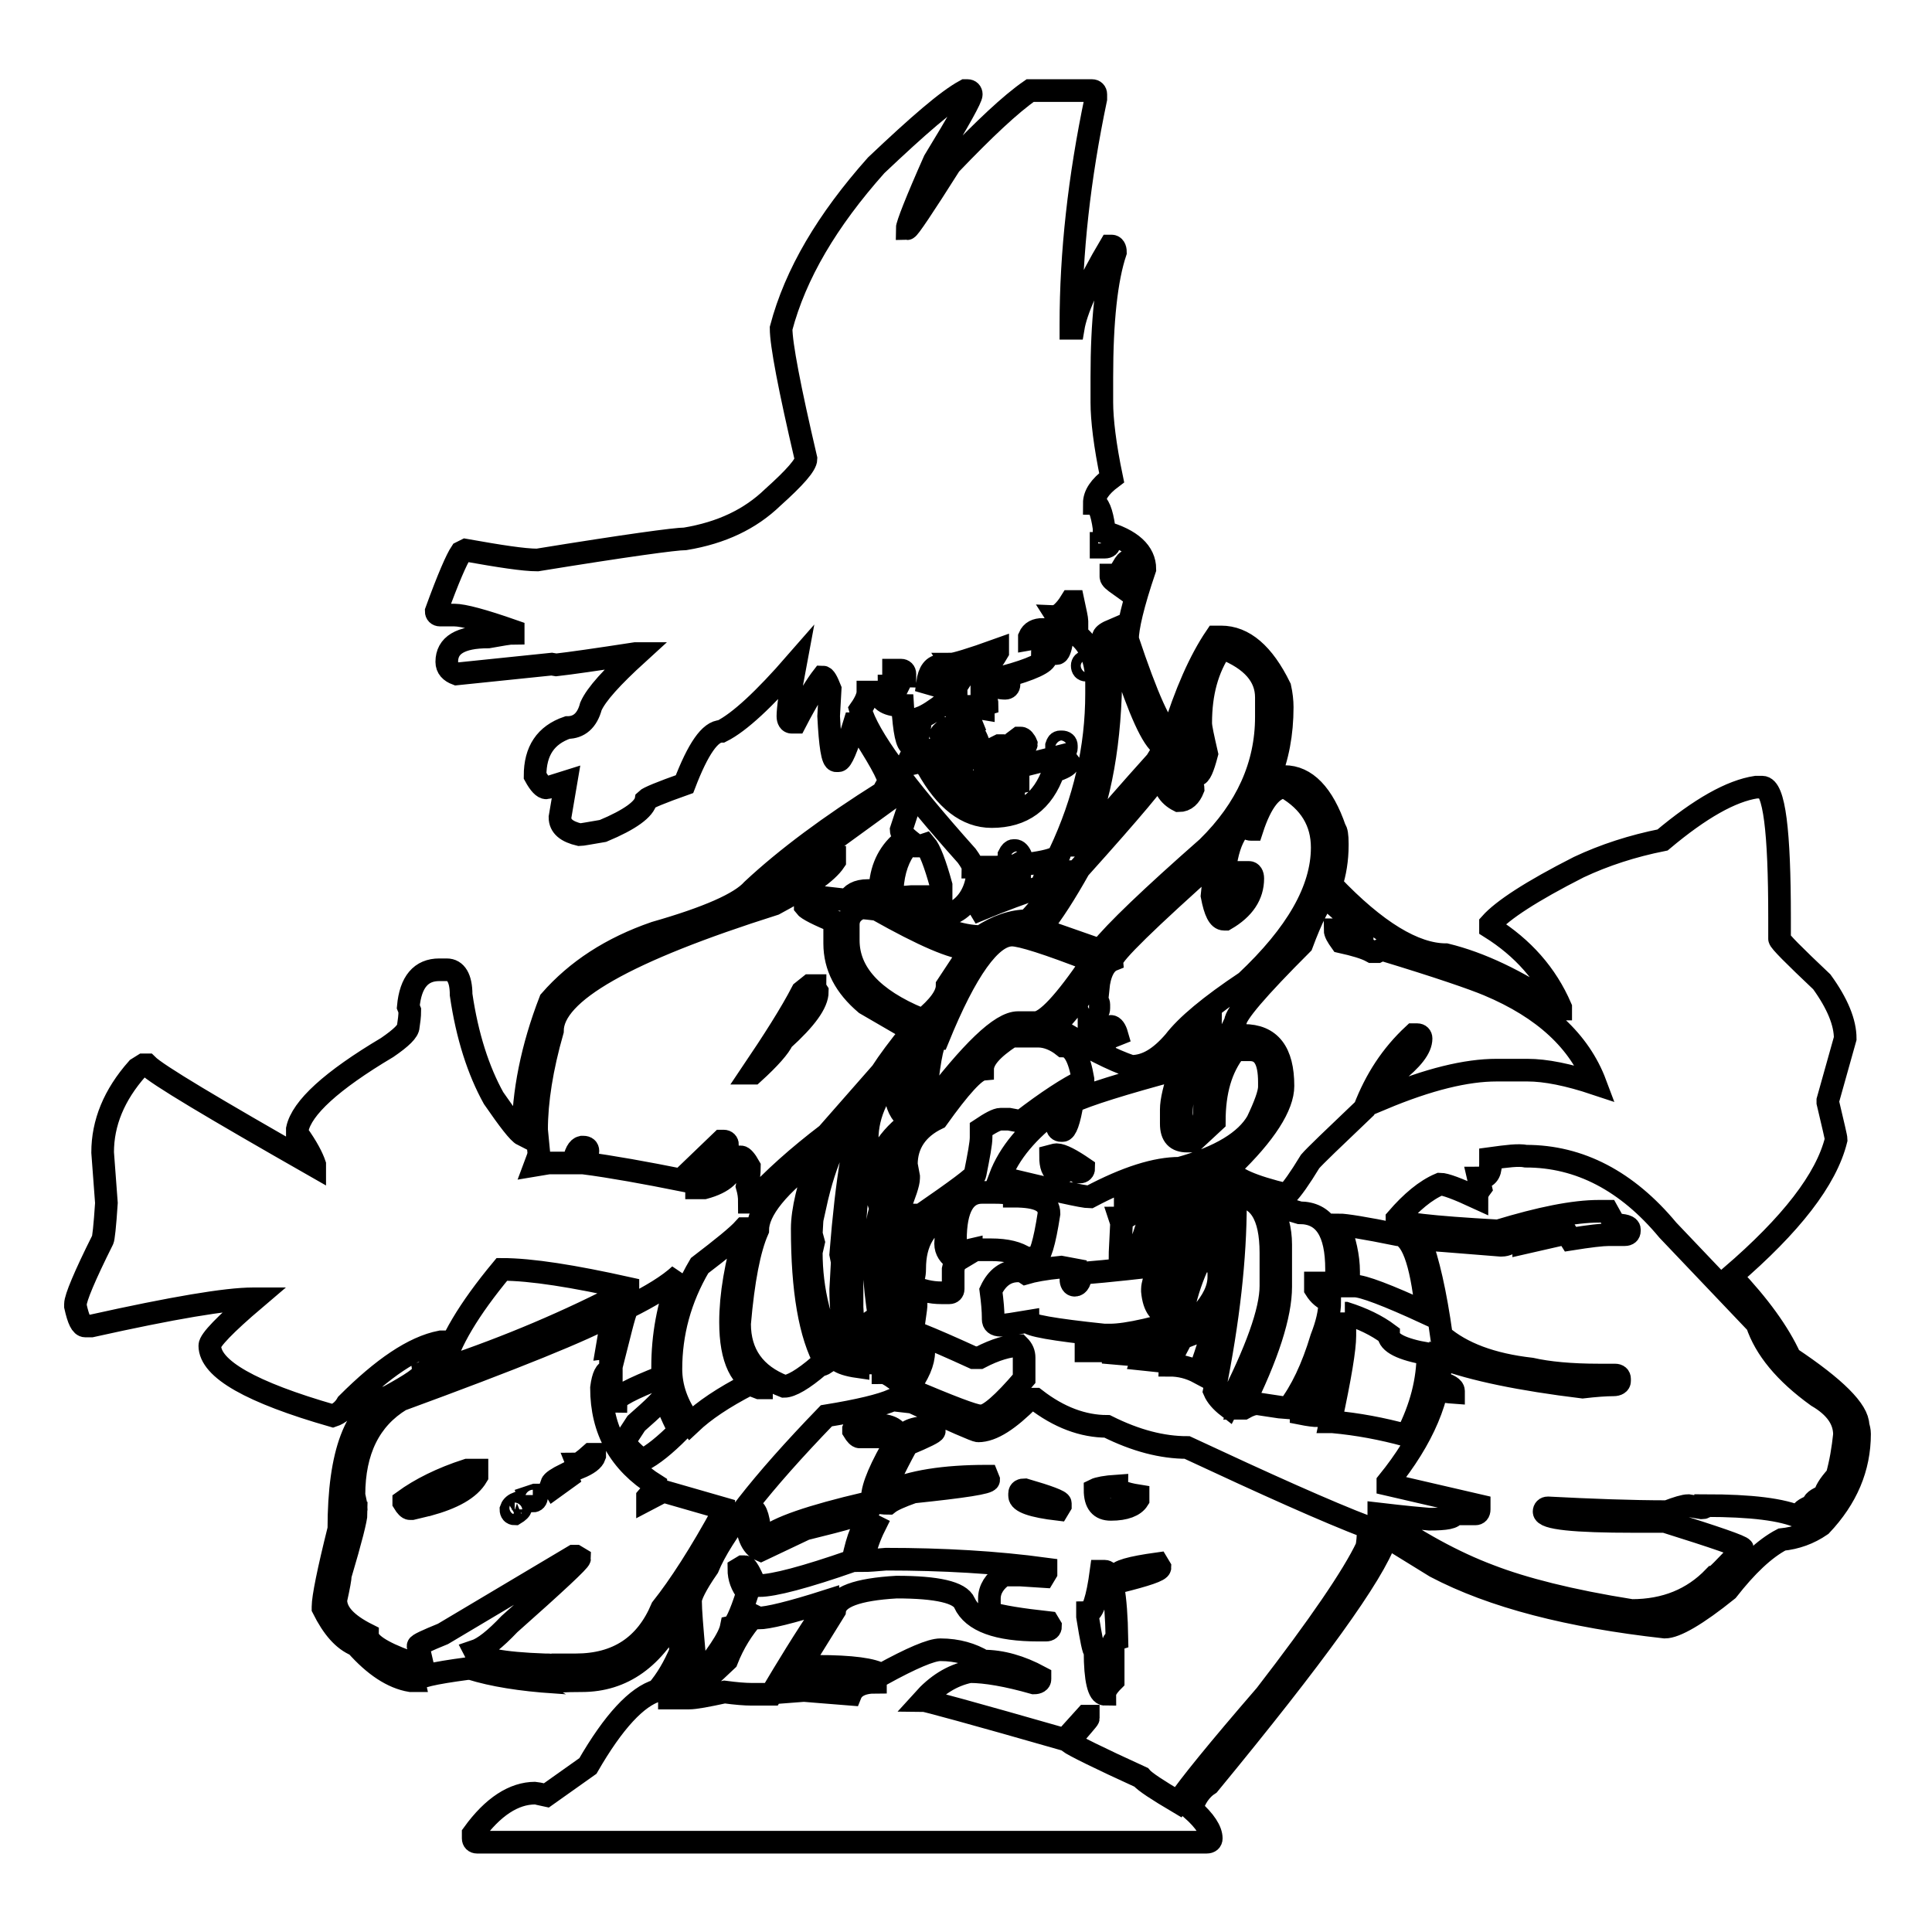 <?xml version="1.0" encoding="utf-8"?>
<!-- Svg Vector Icons : http://www.onlinewebfonts.com/icon -->
<!DOCTYPE svg PUBLIC "-//W3C//DTD SVG 1.1//EN" "http://www.w3.org/Graphics/SVG/1.1/DTD/svg11.dtd">
<svg version="1.1" xmlns="http://www.w3.org/2000/svg" xmlns:xlink="http://www.w3.org/1999/xlink" x="0px" y="0px" viewBox="0 0 256 256" enable-background="new 0 0 256 256" xml:space="preserve">
<g><g><path stroke-width="3" fill-opacity="0" stroke="#000000"  d="M127.9,12h0.3c0.3,0,0.5,0.2,0.5,0.5c0,0.5-1.6,3.4-4.9,8.8c-2.4,5.4-3.6,8.5-3.6,9c0.2,0,2.1-2.8,5.7-8.5c4.5-4.7,8-8,10.6-9.8h8.2c0.3,0,0.5,0.2,0.5,0.5v0.6c-2.2,10.5-3.3,20.4-3.3,29.9v0.5h0.3c0.4-2.4,2-6,4.9-10.9h0.2c0.3,0,0.5,0.3,0.5,0.8c-1.2,3.6-1.8,9.1-1.8,16.6v3.3c0,2.3,0.4,5.7,1.3,10c-1.6,1.2-2.3,2.3-2.3,3.4c0.5,0,1,1.1,1.3,3.3v0.5c3.6,1,5.4,2.7,5.4,4.9c-1.6,4.7-2.3,7.8-2.3,9.3c2.6,7.8,4.5,12,5.7,12.6h0.3c1.7-5.5,3.6-9.8,5.7-12.9h0.7c3,0,5.6,2.2,7.8,6.7c0.2,0.9,0.3,1.8,0.3,2.6c0,3.5-0.6,6.7-1.8,9.5v0.3c0.5-0.4,1-0.6,1.5-0.6h0.6c2.8,0,5.1,2.3,6.7,7c0.2,0.2,0.3,0.8,0.3,1.9v0.2c0,1.9-0.3,3.7-0.8,5.2c5.9,6.2,11,9.3,15.2,9.3c4.5,1.1,9.4,3.4,14.7,7c0,0.1,0.1,0.2,0.2,0.2h0.3v-0.2c-1.9-4.4-5-7.9-9.3-10.6v-0.5c1.6-1.8,5.4-4.3,11.7-7.5c3.4-1.6,7.1-2.8,11.1-3.6c5-4.2,9.1-6.5,12.4-7h0.8c1.6,0,2.3,5.8,2.3,17.3v2.8c0,0.3,1.9,2.2,5.6,5.7c2.1,2.9,3.1,5.4,3.1,7.5l-2.3,8.2v0.3c0.7,3,1.1,4.6,1.1,4.9c-1.3,5.3-6,11.3-13.9,18.1c3.7,3.9,6.3,7.5,7.8,10.8c6,4,9,7,9,9c0.1,0.3,0.2,0.7,0.2,1.1c0,4.5-1.7,8.5-5.1,12.1c-1.6,1.1-3.3,1.7-5.2,1.9c-2.3,1.2-4.7,3.5-7.2,6.7c-4.1,3.3-6.9,4.9-8.3,4.9c-12.6-1.4-22.8-4-30.4-8l-6-3.7h-0.6c-1.6,4.7-9.4,15.5-23.4,32.5c-1.1,0.7-1.9,1.9-2.3,3.3c1.8,1.6,2.6,2.9,2.6,3.9c0,0.3-0.2,0.5-0.6,0.5H63.2c-0.3,0-0.5-0.2-0.5-0.5V243c2.6-3.6,5.4-5.4,8.2-5.4c0.1,0,0.6,0.1,1.5,0.3l5.5-3.9c3.4-5.9,6.5-9.2,9.2-10c1.2-1.4,2.2-3.1,3.1-5.2c-0.2-1.6-0.3-3.3-0.3-5.1h-0.2c-3,6-7.2,9-12.6,9c-2.4,0-3.6,0.1-3.6,0.2c-4.5-0.3-8.2-0.9-11.1-1.8h-0.5c-4.5,0.6-6.7,1.1-6.7,1.6h-0.8c-2.4-0.4-4.8-2-7.2-4.7c-1.7-0.7-3.1-2.3-4.4-4.9v-0.2c0-1.2,0.7-4.7,2.1-10.3c0-10.1,2.2-15.9,6.7-17.6c2.9-1.6,4.4-2.6,4.4-3.1c0.8-0.3,1.7-1.7,2.6-4.1h-0.2c-3.6,0.7-7.7,3.5-12.4,8.2c-0.4,0.7-1,1.3-1.9,1.6c-10.8-3.1-16.3-6.2-16.3-9.3c0-0.7,2-2.8,6-6.2h-0.3c-3.5,0-10.6,1.2-21.4,3.6h-0.8c-0.5,0-0.9-0.8-1.3-2.6v-0.3c0-0.8,1.2-3.7,3.6-8.5c0.1-0.1,0.3-1.8,0.5-4.9l-0.5-6.7c0-3.9,1.5-7.6,4.6-11.1l0.8-0.5h0.5c1.3,1.3,8.7,5.7,22.2,13.4v-0.2c-0.3-0.9-1-2.3-2.3-4.1v-0.6c0.6-2.8,4.5-6.4,11.9-10.8c1.9-1.3,2.8-2.2,2.8-2.8c0.1-0.7,0.2-1.3,0.2-2.1l-0.2-0.5c0.3-3.3,1.7-4.9,4.1-4.9h1c1.2,0,1.9,1.1,1.9,3.3c0.8,5.5,2.3,10.1,4.3,13.7c2,2.9,3.3,4.6,3.9,4.9c0-5.6,1.2-11.6,3.6-17.8c3.5-4,8.1-7,13.9-9c7-2,11.3-3.9,12.9-5.7c4.5-4.2,10.3-8.5,17.3-12.9c0.4-0.8,0.7-1.3,0.8-1.3c0-0.9-1.5-3.5-4.3-7.8h-0.3c-1,3.3-1.7,4.9-2.1,4.9h-0.3c-0.5,0-0.8-2-1-5.9l0.2-3.6c-0.4-1-0.7-1.6-1-1.6c-0.7,0.9-2,2.9-3.6,6h-0.5c-0.3,0-0.5-0.3-0.5-0.8c0-0.9,0.3-3.3,1-7c-4.1,4.7-7.4,7.8-9.8,9c-1.5,0-3.1,2.3-4.9,7c-3.1,1.1-4.8,1.8-5.1,2.1c-0.2,1.2-2.1,2.6-5.7,4.1c-1.8,0.3-2.8,0.5-3.1,0.5c-1.7-0.4-2.6-1.1-2.6-2.3l0.8-4.7c-1.6,0.5-2.5,0.8-2.6,0.8c-0.4,0-0.9-0.5-1.5-1.6c0-3.3,1.4-5.4,4.3-6.4c1.5,0,2.6-0.9,3.1-2.8c0.7-1.6,2.8-3.9,6.2-7h-0.3c-5.2,0.8-8.7,1.3-10.5,1.5L73.1,88l-12.6,1.3c-0.8-0.3-1.3-0.8-1.3-1.6c0-2.2,1.8-3.3,5.5-3.3c1.7-0.3,2.8-0.5,3.3-0.5v-0.3c-4-1.4-6.6-2.1-7.8-2.1h-1.9c-0.3,0-0.5-0.2-0.5-0.5c1.6-4.4,2.7-6.9,3.3-7.8l0.6-0.3c4.5,0.8,7.7,1.3,9.5,1.3c11.7-1.9,18.3-2.8,19.6-2.8c4.8-0.8,8.6-2.6,11.6-5.5c2.9-2.6,4.4-4.3,4.4-5.1c-2.2-9.4-3.3-15.2-3.3-17.3c1.9-7.2,6.1-14.3,12.6-21.6C121.7,16.6,125.5,13.3,127.9,12L127.9,12z M145.9,72v0.5h0.5c0.4,0,0.6-0.2,0.6-0.5H145.9z M148.8,75.1l1,1.1v-1.9h-0.2C149.3,74.3,149.1,74.6,148.8,75.1z M147.2,76.2v0.2c0,0.3,0.4,0.6,1.1,1.1v-0.8c0-0.3-0.2-0.5-0.6-0.5H147.2z M140,81.6l0.7,1.1v0.2l-0.5,0.8l0.5,1.3c-0.2,1-0.4,1.6-0.7,1.6h-0.6l-0.8-0.5c-0.3,0-0.5,0.2-0.5,0.5c0.3,0,0.5,0.2,0.5,0.5c0,0.7-1.9,1.6-5.6,2.6v0.2c0.5,0,0.7,0.2,0.7,0.6v0.2c0,0.3-0.2,0.5-0.5,0.5c-0.7,0-1.4-0.2-2.1-0.5c0,0.5-0.3,0.8-1,0.8v0.3c0.5,0.7,0.7,1.2,0.7,1.5c-0.3,0.1-0.5,0.3-0.5,0.6l-1.8-0.3h-0.5c0,0.3,0.2,1.1,0.7,2.3l-0.5,0.2h-0.5c-1.1-2-1.8-3.1-2.1-3.1h-0.3c-1.4,1.1-2.5,1.8-3.3,2.1c-0.2,2.4-0.6,3.6-1,3.6h-0.3c-0.5,0-0.9-1.7-1.1-5.2c-1.9,0-3-0.6-3.1-1.8h-1.5c0,0.5-0.3,1.3-1,2.3c1,3.6,5.7,10,14.1,19.4c0.5,0.7,0.8,1.2,0.8,1.5h3.1c5.6-0.4,8.4-1,8.4-1.8c3.3-7,4.9-14,4.9-21.2v-1.3c0-3-0.8-5.1-2.6-6.5v-1.8c0-0.3-0.2-1.2-0.5-2.6h-0.3C141.1,81,140.3,81.6,140,81.6L140,81.6z M136.4,84.4v0.3c1.2-0.2,1.8-0.6,1.8-1.1v-0.2C137.3,83.4,136.7,83.7,136.4,84.4L136.4,84.4z M146.2,84.4c0.3,1.5,0.5,2.3,0.5,2.6h0.3c0.2,0,0.5-0.3,0.7-0.8v-0.7c-0.5,0-0.7-0.2-0.7-0.6l0.2-1.3C146.5,83.9,146.2,84.2,146.2,84.4L146.2,84.4z M159.1,95.8c0,0.6,0.3,1.9,0.8,4.1c-0.5,1.9-0.9,2.8-1.3,2.8h-0.3l-0.5-0.3c0.3-0.8,0.5-1.6,0.5-2.3c-0.3-1.9-0.5-3.7-0.5-5.4h-0.3c-0.6,2.4-1.4,4.4-2.3,6c0.3,2.6,0.7,3.8,1.3,3.8l0.8-0.5h0.2c0.4,0,0.6,0.2,0.6,0.5c-0.4,1-1,1.6-1.9,1.6c-1.4-0.7-2.1-1.9-2.1-3.6h-0.5c0,0.5-3.5,4.7-10.6,12.6c-1.8,3.2-3.5,5.9-5.2,8l8,2.8c2-2.5,6.7-7,14.2-13.6c5.2-5.1,7.8-10.9,7.8-17.3v-2.6c0-2.8-1.9-5-5.7-6.5h-0.3C160,88.6,159.1,91.8,159.1,95.8L159.1,95.8z M126.1,88l0.5,0.8v1c0,0.4-0.2,0.6-0.5,0.6h-0.3c-0.3,0-0.5-0.2-0.5-0.6v-1l0.2-0.6h-0.8c-1,0-1.6,0.8-1.8,2.3c1.7,0.5,2.9,0.8,3.8,0.8c0-0.2,0.1-0.5,0.3-0.8c-0.2-0.3-0.3-0.6-0.3-1c0.4-0.4,0.8-0.6,1.1-0.6c0.1,0,0.7,0.1,1.6,0.3c0.7,0,1.7-0.9,2.8-2.8v-0.3C128.6,87.4,126.5,88,126.1,88L126.1,88z M148.5,87.5c0,0.1-0.4,0.6-1.3,1.3c0,9.4-1.4,17.1-4.1,23.2h0.5c2.9-3.6,6.1-7.2,9.6-11.1l0.8-1.3v-0.8c-1.3-0.8-3-4.6-5.2-11.3L148.5,87.5L148.5,87.5z M143.9,87.7h0.3c0.3,0,0.5,0.2,0.5,0.5c0,0.4-0.2,0.6-0.5,0.6h-0.3c-0.3,0-0.5-0.2-0.5-0.6C143.4,87.9,143.6,87.7,143.9,87.7z M118.4,88.8V89c0.9,0.4,1.4,0.6,1.5,0.6v-0.3c0-0.3-0.2-0.5-0.5-0.5H118.4L118.4,88.8z M117.8,90.9c0,0.2,0.3,0.5,0.8,0.8l0.3-0.6l-0.5-0.2L117.8,90.9L117.8,90.9z M125.5,96.5c0.3,0,0.6,0.3,0.8,1c-0.1,0.3-0.2,0.6-0.2,0.8c0.7,0.9,1.4,1.5,2.1,1.6v-0.5c0-0.2-0.1-1.1-0.3-2.6c0.2,0,0.3-0.1,0.3-0.2c0.8,0,1.5,1.4,2.1,4.3h1.3l0.8-0.5c-0.4-0.6-0.6-1-0.6-1.3l0.6-0.3h0.2l0.8,0.6c0-0.3,0.5-0.8,1.6-1.6h0.3c0.2,0,0.5,0.3,0.7,0.8c0,0.2-0.8,1.2-2.6,3.1v0.3l7.5-1.9l0.6,0.8v0.3c0,0.2-0.6,0.6-1.9,1c-1.4,4-4.1,6-8.2,6c-3.3,0-6.1-2.2-8.5-6.5c-0.1,0-0.2-0.3-0.2-0.8h-0.6l-1.3,0.3l-0.2-0.5v-0.3c0.3-0.7,0.9-1,1.8-1h0.3c0.7,1,1.8,1.6,3.3,1.8c0,0.3,0.8,0.6,2.6,0.8c-2-1.2-3.1-1.9-3.1-2.1v-0.8l0.2-0.5c-0.2,0-0.6-0.4-1-1.1C124.5,97.3,124.9,97,125.5,96.5L125.5,96.5z M140.5,98.3h0.2c0.4,0,0.6,0.2,0.6,0.5v0.3c0,0.3-0.2,0.5-0.6,0.5h-0.2c-0.3,0-0.5-0.2-0.5-0.5v-0.3C140.1,98.5,140.2,98.3,140.5,98.3z M128.4,103.5c0,0.3-0.2,0.5-0.5,0.5h-0.8l-0.5-0.3v0.3l0.5,0.8l1.8-0.3h0.8c0.2,0,0.3,0.1,0.3,0.3l4.9-1.1v-0.2h-0.8c-0.6,0-2,0.1-4.4,0.2L128.4,103.5z M165.8,109.9c-0.4,0-0.6-0.2-0.6-0.5l0.3-0.5h-0.3c-2,1.2-3.1,4.5-3.1,9.8v0.2c0.1,1,0.4,1.6,0.8,1.6c1.1-1.8,1.8-3.4,2.1-4.9h0.5c0.3,0,0.5,0.3,0.5,0.8c0,2.2-1.2,4-3.6,5.4h-0.2c-0.7,0-1.2-1-1.6-3.1l0.5-4.9c-9.1,8.1-13.7,12.6-13.7,13.4c-1,0.4-1.7,1.7-1.9,3.8h-0.8l-0.5-0.3c-1.3,1.8-2.8,3.5-4.3,5.2v0.3c4.2,2.6,7.6,4.3,10,5.1c2,0,3.8-1.1,5.7-3.3c1.6-2.1,4.7-4.7,9.5-7.9c6.7-6.3,10.1-12.2,10.1-17.8c0-3.4-1.6-6.1-4.9-8c-1.7,0-3.2,1.9-4.4,5.6L165.8,109.9L165.8,109.9z M119.1,105l-13.9,10.1c-1.6,1.7-2.6,2.6-3.1,2.6v0.6c0.6,0,2.6-1.2,5.9-3.6c1.2-0.7,2.1-1.1,2.6-1.1v0.5c-1,1.5-3.7,3.4-8,5.7c-19.6,6.2-29.4,11.7-29.4,16.8c-1.4,4.9-2.1,9.3-2.1,13.1l0.3,3.1c0,0.3-0.2,0.8-0.5,1.6l1.8-0.3H76c0.2-1.3,0.6-2,1.1-2.1h0.2c0.4,0,0.6,0.2,0.6,0.5c0,0.3-0.2,0.8-0.6,1.6c3.8,0.5,8.2,1.3,13.2,2.3v-0.3l5.1-4.9h0.3c0.3,0,0.5,0.2,0.5,0.5l-4.1,5.5v0.2h1c2.6-0.7,3.9-1.9,3.9-3.6l0.8-0.5h0.2c0.2,0,0.6,0.4,1.1,1.3c0,0.8-0.1,1.7-0.3,2.6c0.2,0.7,0.3,1.3,0.3,2.1h0.3c2.8-3.1,6.2-6.1,10-9l7.2-8.2c0.9-1.4,2.3-3.3,4.1-5.5l-6.2-3.6c-2.7-2.3-4.1-4.9-4.1-8v-2.3l0.2-0.5c-2.4-1-3.8-1.7-4.1-2.1v-0.3c0-0.2,0.4-0.6,1.3-1l4.4,0.5c0.4-0.8,1.2-1.3,2.6-1.3h1.1l0.5,0.3c0-2.6,0.8-4.8,2.6-6.5c0.4,0,0.6,0.3,0.6,0.8c-1,1.5-1.6,3.5-1.6,6.2v0.2l2.6-0.2h3.9v-1.5c-0.8-2.9-1.5-4.7-2.1-5.4l-0.6,0.2h-0.5c-1.4-1-2.1-1.7-2.1-2.1c0.7-2.1,1.1-3.3,1.1-3.6L119.1,105z M129.1,106.1v0.3l1.1,0.2c0.6,0,2-0.3,4.1-0.8v-0.2H134C133,105.9,131.3,106.1,129.1,106.1L129.1,106.1z M134.3,112.7h0.2c0.3,0,0.6,0.3,0.8,0.8v0.3c0,0.3-0.2,0.5-0.5,0.5h-0.3c-0.2,0-0.5-0.3-0.8-0.8v-0.2C133.9,112.9,134.1,112.7,134.3,112.7L134.3,112.7z M129.9,120.5l-0.3-0.5v-0.3c1.9-1.5,3.7-2.5,5.5-2.8v-0.2h-0.3l-2.6,0.2c-1.6-0.1-2.5-0.2-2.8-0.2c-0.4,1.9-1.4,3.3-2.8,4.1l-3.1-0.3h-3.3v0.3c4,2.2,7.2,3.3,9.8,3.3c2.1-1.4,4.2-2.1,6.2-2.1c2.1-2.2,3.6-4.3,4.4-6.5h-0.3c-1.4,0-2.1,0.6-2.1,1.9C135.5,118.3,132.8,119.3,129.9,120.5L129.9,120.5z M162.7,137.5c0.9-0.2,1.6-0.3,2.1-0.3c3.5,0,5.2,2.2,5.2,6.7c0,2.6-2.3,6.3-7,10.8v0.3c0.4,1.1,2.9,2.2,7.5,3.3c0.7-0.7,1.7-2.1,3.1-4.4c0.6-0.7,3-3,7.2-7c1.5-3.9,3.6-7.1,6.5-9.8h0.5c0.3,0,0.5,0.2,0.5,0.5c0,1.3-1.2,2.8-3.6,4.7c-1,1.2-1.6,2.3-1.6,3.3c6.2-2.6,11.2-3.8,15.2-3.8h4.1c2.4,0,5.4,0.6,9,1.8c-2.1-5.6-6.8-10-14.2-13.1c-1.9-0.8-6.5-2.4-14.1-4.7l-0.6,0.3h-0.7c-0.9-0.5-2.3-0.9-4.1-1.3c-0.5-0.7-0.8-1.2-0.8-1.6h2.3l1.3,0.3c0-0.2-1.6-1.8-4.9-4.7c-0.7,0.7-1.8,2.8-3.1,6.3c-5.9,5.9-8.8,9.3-8.8,10.3L162.7,137.5z M112.4,122.5v2.1c0,4.3,3.2,7.8,9.5,10.4c0,0.1,0.1,0.2,0.3,0.2c2.2-1.8,3.3-3.3,3.3-4.6l3.1-4.7v-0.2h-0.3c-1.9,0-5.9-1.7-12.1-5.2c-0.9-0.1-1.6-0.2-2.1-0.2C113,120.7,112.4,121.5,112.4,122.5L112.4,122.5z M120.9,146.3c0.6,0.3,1.1,0.5,1.6,0.5h0.5c5.7-7.5,9.6-11.3,11.9-11.3h2.3c1.4,0,3.9-2.7,7.5-8v-0.2c-5.9-2.3-9.4-3.4-10.6-3.4c-2.8,0-6.1,4.6-9.8,13.7c-0.6,0-1.1,2.3-1.6,7C121.5,145.1,120.9,145.7,120.9,146.3L120.9,146.3z M107.3,130.6h0.7c0,0.2,0.1,0.5,0.3,0.8c0,1.5-1.5,3.6-4.6,6.4c-0.4,0.9-1.7,2.4-3.9,4.4h-0.2c2.9-4.3,5.2-7.9,6.7-10.8L107.3,130.6z M144.8,132.6h0.3c0.3,0,0.5,0.2,0.5,0.5v0.5c0,0.4-0.2,0.6-0.5,0.6h-0.8v-1.1C144.4,132.8,144.6,132.6,144.8,132.6z M144.8,135.2h0.3c0.3,0,0.5,0.2,0.5,0.5v1.9c0.5,0,0.8,0.2,0.8,0.5v0.3c0,0.3-0.2,0.5-0.5,0.5h-0.3c-0.8-0.4-1.3-1.1-1.3-2.1v-1.1C144.4,135.4,144.6,135.2,144.8,135.2z M157,139.3h0.3c2,0,3.1-1.1,3.1-3.3C159.4,136.3,158.2,137.4,157,139.3L157,139.3z M147.2,136c0.3,0,0.6,0.4,0.8,1.1l-0.5,0.2h-0.8v-0.8C146.7,136.1,146.9,136,147.2,136z M120.1,154.3l0.3,1.6v0.2c0,0.7-0.5,2.1-1.3,4.1c0.7,0.5,1.3,0.8,1.9,0.8h1c4.8-3.3,7.2-5.1,7.2-5.4c0.5-2.5,0.8-4.1,0.8-4.9v-1.1c1.2-0.8,2.1-1.3,2.6-1.3h1.1l1.6,0.3c3.5-2.7,6.3-4.5,8.2-5.4V143c-0.5-2.9-1.3-4.4-2.6-4.4c-1-0.8-2.2-1.3-3.3-1.3H134c-2.6,1.7-3.8,3.1-3.8,4.4c-1,0.1-3,2.3-6,6.5C121.5,149.5,120.1,151.6,120.1,154.3L120.1,154.3z M163.7,139.1c-1.9,2.4-2.8,5.5-2.8,9.5l-2.8,2.6h-0.8c-1.4,0-2.1-0.7-2.1-2.3v-1.9c0-1.1,0.4-2.9,1.3-5.4h-0.3c-7.5,2-12.2,3.5-14.1,4.4c-0.4,2.6-0.9,3.8-1.3,3.8h-0.2c-0.3,0-0.5-0.2-0.5-0.5c0-0.3,0.2-1.1,0.5-2.3H140c-3.8,2.8-6.3,5.8-7.5,9c7.1,1.7,11,2.6,11.9,2.6c4.9-2.6,8.8-3.8,11.9-3.8c5.4-1.5,8.8-3.6,10.3-6.2c1-2.1,1.6-3.7,1.6-4.6v-0.6c0-2.9-0.8-4.3-2.6-4.3H163.7L163.7,139.1z M120.1,144.2h0.3c0.9,0,1.4-0.8,1.5-2.6v-1.9C120.7,141.3,120.1,142.8,120.1,144.2L120.1,144.2z M156.5,148.9c0.1,0.5,0.3,0.7,0.5,0.7c1.7,0,2.6-0.7,2.6-2.3c0-2.9,0.6-5.3,1.9-7.2h-0.3C158,140.1,156.5,143,156.5,148.9L156.5,148.9z M112.9,167.2v6c0.1,2.7,0.6,4.1,1.3,4.1c0-1.1,0.7-2.1,2.3-2.8c-0.3-1.8-0.6-4.3-0.8-7.8c0.4-4.3,0.8-6.5,1.1-6.5c-0.4-0.6-0.7-1.9-0.8-3.8c0-2.9,1.6-5.6,4.9-8v-0.2c-1,0-1.7-0.8-2.1-2.3V144c0-0.6,0.3-1.5,0.8-2.8c-3.1,3-4.7,6.3-4.7,9.8C114.3,151,113.6,156.4,112.9,167.2L112.9,167.2z M107.5,163.5l0.3,1.1l-0.3,1.3c0,5.1,1.2,9.9,3.6,14.4c0.4,0.3,1.2,0.6,2.6,0.8v-1c-1.5-1.6-2.3-4.7-2.3-9.3c0-0.2,0.1-1.4,0.2-3.6l-0.2-1c0.8-10.1,1.9-16.4,3.1-18.8H114c-2.6,1.9-4.6,6-6,12.4C107.8,159.7,107.6,161,107.5,163.5L107.5,163.5z M118.6,152.5c-0.5,1.3-0.8,2.3-0.8,2.8v1.9l0.3,1.3h0.5l0.5-1.9c-0.1-1.3-0.2-2.7-0.2-4.1H118.6L118.6,152.5z M98,175.4c0,4,2,6.8,5.9,8.3c0.9,0,2.5-0.9,4.7-2.8c0.2,0,0.5-0.1,0.8-0.3c-2.1-3.7-3.1-9.7-3.1-17.8c0-2.4,0.8-5.7,2.3-9.8c-5.5,4-8.2,7.4-8.2,10C99.3,165.5,98.5,169.6,98,175.4L98,175.4z M197.5,153.5v0.8c0,1.2-0.5,1.8-1.6,1.8l0.3,1.3c-0.3,0.4-0.5,0.8-0.5,1.3c-2.6-1.2-4.2-1.8-4.9-1.8c-1.9,0.8-3.8,2.4-5.7,4.6c0,0.6,4.5,1.1,13.4,1.6c5.6-1.7,10-2.6,13.4-2.6h1.1l1,1.8c1.2,0,1.9,0.2,1.9,0.6v0.2c0,0.3-0.2,0.5-0.6,0.5h-2.1c-0.9,0-2.6,0.2-5.1,0.6l-0.5-0.8l-5.7,1.3c0-0.3-0.2-0.5-0.6-0.5h-0.5c-0.6,0.5-1.2,0.8-1.8,0.8h-0.2c-6.3-0.5-9.8-0.8-10.6-0.8v0.2c1,2.6,2,6.8,2.8,12.6c2.7,2.3,6.6,3.8,11.9,4.4c2.2,0.5,5.2,0.8,9,0.8h2.1c0.4,0,0.6,0.2,0.6,0.5v0.3c0,0.3-0.3,0.5-0.8,0.5c-1,0-2.4,0.1-4.1,0.3c-8.2-1-14.5-2.3-18.8-3.9c0,5.2-2.3,10.7-7,16.5v0.3l12.1,2.8v0.5c0,0.4-0.2,0.6-0.5,0.6h-2.8c0,0.5-1.1,0.7-3.3,0.7c-3.6-0.3-5.8-0.6-6.7-0.7v0.2c5,3.5,9.9,6.2,14.7,8c4.4,1.7,10.6,3.3,18.8,4.6c4.5,0,8.1-1.5,10.9-4.4c0.2,0,1.5-1.3,3.8-3.8c-0.1-0.3-3.6-1.5-10.3-3.6h-4.1c-7.9,0-11.9-0.4-11.9-1.3c0-0.3,0.2-0.5,0.5-0.5c5.8,0.3,11.1,0.5,15.8,0.5c1.3-0.5,2.3-0.8,2.8-0.8l1.8,0.3c0.3,0,0.5-0.1,0.5-0.3c6,0,10.2,0.5,12.6,1.6v-0.3c0-0.5,0.5-0.9,1.6-1.3c0-0.5,0.5-0.9,1.6-1.3c0-0.5,0.5-1.4,1.6-2.6c0.5-1.8,0.8-3.6,1-5.5c0-2-1.2-3.7-3.6-5.1c-4.3-3.1-6.9-6.3-8-9.6L221,163c-5.4-6.5-11.7-9.8-18.8-9.8C201.2,153,199.7,153.2,197.5,153.5L197.5,153.5z M140,153c0.7,0,2,0.7,3.6,1.8c0,0.3-0.2,0.5-0.5,0.5h-0.3l-0.7-0.5c-0.6,0.3-1.1,0.5-1.6,0.5H140c-0.5-0.1-0.8-0.8-0.8-2.1C139.6,153.1,139.8,153,140,153z M155.4,165.4h0.6c1.4,0,2.1-0.4,2.1-1.1l2.6-8.7c-1.2,0-2,0.8-2.3,2.6C158.3,158.5,157.3,160.9,155.4,165.4L155.4,165.4z M152.1,165.9h1.3c0.4,0,1.7-3.2,3.9-9.5c-1.9,0.2-2.8,1-2.8,2.3C154.1,160.3,153.3,162.7,152.1,165.9L152.1,165.9z M149.1,158.2v0.3h0.2l1.3-0.3l0.6,0.8v0.3c-0.9,0.4-1.3,0.8-1.3,1c0,0.7-0.5,1.1-1.5,1.1c0.1,0.3,0.2,0.6,0.2,0.8c-0.1,2.3-0.2,3.8-0.2,4.3h1.8c0.8-0.8,1.9-3.8,3.1-9c-0.2,0-0.3-0.1-0.3-0.2C152.6,157.2,151.3,157.5,149.1,158.2L149.1,158.2z M161.6,157.2l-2.1,7.8v0.2c0.8,0,1.6,0.3,2.3,0.8h0.3v-8.2C162.2,157.3,162,157.2,161.6,157.2L161.6,157.2z M126.6,164.3v0.8c0,0.2,0.3,0.5,0.8,0.8l1.3-0.3v0.3l0.5-0.3h2.1c2.1,0,3.6,0.4,4.6,1.1h1.3c0.6,0,1.2-2,1.8-5.9c0-1.6-1.5-2.3-4.6-2.3c0-0.3-0.9-0.5-2.6-0.5h-1.5C127.8,157.9,126.6,160.1,126.6,164.3L126.6,164.3z M163.5,158.2l0.2,1.3c0,7.1-0.9,15.4-2.8,24.8c0.3,0.7,0.9,1.4,1.8,2.1c3.8-7.4,5.7-12.7,5.7-16v-4.4c0-5-1.6-7.5-4.7-7.5C163.7,158.2,163.6,158.2,163.5,158.2L163.5,158.2z M168.4,159.7c0.8,1.5,1.3,3.2,1.3,5.2v5.6c0,3.7-1.7,9.1-5.2,16.1h0.3c0.7-0.4,1.3-0.6,1.8-0.6c2.6,0.4,4,0.6,4.1,0.6c1.7-2.2,3.2-5.3,4.4-9.3c0.7-1.8,1.1-3.4,1.1-4.9c-0.8-0.3-1.4-0.8-1.9-1.6V170h2.6l0.2-1.3v-0.5c0-5-1.6-7.5-4.9-7.5C170.2,160.1,168.9,159.7,168.4,159.7z M120.6,170v0.3c1.4,0.7,2.8,1,4.1,1h1.1c0.3,0,0.5-0.2,0.5-0.5v-2.6l0.3-1.3c-0.8-0.5-1.3-1.2-1.3-2.1c0-0.4,0.1-1.7,0.2-3.9c-2.9,1.3-4.3,3.7-4.3,7.2C121.2,169.1,121,169.6,120.6,170L120.6,170z M117.8,161.8c-0.3,1.9-0.5,3.8-0.5,6v1.5c0,3.3,0.8,4.9,2.3,4.9c0.1,0,0.6,0.1,1.6,0.3c0.1-0.7,0.2-1.4,0.2-1.9c-2.6-0.9-3.8-2.6-3.8-5.1v-0.8c0-1.5,0.4-3,1.3-4.4C118.6,162.3,118.2,162.1,117.8,161.8L117.8,161.8z M177.4,162.3c0.8,2.1,1.3,4.2,1.3,6.2v0.6l-0.3,1.3h1.1c1.1,0,4.3,1.2,9.5,3.6v-0.3c-0.7-6.7-2-10.1-3.8-10.1C180.8,162.7,178.2,162.3,177.4,162.3L177.4,162.3z M88.9,181.4c0,2.4,0.8,4.8,2.6,7.2c1.8-1.7,4.3-3.4,7.8-5.2l1.3,0.5h0.3v-0.2c-2.7-0.7-4.1-3.6-4.1-8.5c0-3.6,0.7-7.7,2.1-12.4h-0.3c-0.9,1-2.9,2.6-5.9,4.9C90.1,172.1,88.9,176.7,88.9,181.4L88.9,181.4z M119.1,166.7v1.1l0.3,1.3h0.5c0.4-3.3,0.7-5.2,1.1-6h-0.3C119.6,164.1,119.1,165.4,119.1,166.7L119.1,166.7z M153.9,171.1c0,1,0.5,1.5,1.5,1.5c0.2-0.2,0.7-1.8,1.6-4.8c0.2,0,0.3-0.2,0.3-0.6H157C155,167.2,153.9,168.5,153.9,171.1L153.9,171.1z M158.9,167.2c-0.9,1.9-1.6,3.9-2.1,6.2c-0.6,0.5-1.2,0.8-1.8,0.8c-1.3,0-2.1-1-2.3-3.1v-0.3c0-0.5,0.3-1.5,0.8-3.1h-0.2c-6.1,0.7-9.5,1-10.1,1c0,1-0.3,1.6-0.8,1.6c-0.3,0-0.5-0.3-0.5-0.8l0.3-1.3l-1.6-0.3c-2.1,0.2-3.7,0.5-4.7,0.8c-0.3-0.2-0.6-0.3-1-0.3c-1.6,0-2.8,0.9-3.6,2.6c0.2,1.5,0.3,2.7,0.3,3.6v0.2c0,0.5,0.3,0.8,1,0.8c0.6,0,1.8-0.2,3.6-0.5c0,0.5,3.4,1.1,10.1,1.8h0.8c2.2,0,6.3-0.9,12.1-2.8c1.5-1.7,2.3-3.3,2.3-4.9v-0.5c0-1-0.5-1.6-1.6-1.6L158.9,167.2L158.9,167.2z M66.5,168.2c-4.4,5.3-7,9.7-7.8,13.1H59c8.3-2.8,16.4-6.2,24.2-10.3v-0.3C76,169.1,70.4,168.2,66.5,168.2L66.5,168.2z M81.2,180.3h-0.3c0-1-0.2-1.5-0.5-1.5l0.8-4.7c-3.7,2.1-13.1,5.9-28.1,11.4c-4.1,2.5-6.2,6.7-6.2,12.6c0.2,0.9,0.3,1.4,0.3,1.6l-0.3,0.5c0,0.2,0.1,0.3,0.3,0.3c0,0.7-0.7,3.5-2.1,8.2c0,0.4-0.2,1.5-0.6,3.3c0,1.7,1.4,3.2,4.2,4.6c0,1.1,1.8,2.3,5.4,3.6c0.8-0.5,1.3-0.8,1.6-0.8l-0.3-1.3c0-0.2,1.1-0.7,3.3-1.6l17.3-10.3h0.3l0.5,0.3c0,0.3-3.1,3.2-9.3,8.7c-1.9,2-3.4,3.2-4.6,3.6c0.5,1,3.6,1.6,9.3,1.8h0.5c0.2,0,0.3,0.1,0.3,0.3l0.5-0.3h2.8c5.5,0,9.3-2.5,11.4-7.5c2.3-2.9,5.1-7.2,8.2-12.9v-0.3l-8-2.3l-2.1,1.1v-0.3c0.7-0.8,1.1-1.4,1.1-1.6c-4.8-3-7.2-7.3-7.2-12.9c0.2-1.6,0.6-2.3,1.1-2.3h0.2v3.6c0,0.3,0.2,0.5,0.6,0.5c0-0.6,2.1-1.7,6.2-3.3v-1.3c0-4,0.7-8.1,2.3-12.2c-1.5,1.4-3.8,2.8-7,4.4C82.6,174.5,82.1,176.8,81.2,180.3L81.2,180.3z M178.2,173.9v3.1c0,1.7-0.6,5.4-1.9,11.4h0.3c3.3,0.3,6.5,0.9,9.8,1.8c1.9-3.7,2.8-7.3,2.8-10.8c-3.5-0.6-5.2-1.5-5.2-2.6c-1.6-1.2-3.5-2.1-5.7-2.8H178.2L178.2,173.9z M155,180.9c1.3,0,2.6,0.3,3.9,1c1.2-3.4,1.8-5.4,1.8-6.2v-0.3c-0.3,0.4-1.7,1-4.1,1.9C155.5,179.3,155,180.5,155,180.9z M115.2,179.3l0.3,1.3h0.2c0-2.2,1.4-3.4,4.1-3.6c1.8,0.5,2.6,1,2.6,1.6v0.5c0,1.4-0.7,3-2.1,4.9c5.6,2.4,8.8,3.6,9.5,3.6h0.3c0.9,0,2.8-1.6,5.6-4.9v-2.8c0-0.6-0.2-1.1-0.7-1.6c-1.3,0-3.1,0.5-5.2,1.6h-0.8c-5.9-2.7-9.4-4.1-10.3-4.1h-1.3C116,176.1,115.2,177.3,115.2,179.3z M176.3,177c-1.7,5.6-2.9,8.7-3.6,9.3c-0.2,0-0.3,0.3-0.3,1c1,0.2,1.8,0.3,2.3,0.3c1-3.8,1.7-7,2.1-9.5c-0.2-0.3-0.3-0.7-0.3-1.1L176.3,177L176.3,177z M151.3,180.1l1.9,0.2l1.3-2.6h-0.3C152.7,177.7,151.8,178.5,151.3,180.1L151.3,180.1z M117,181.1v0.8c0.4,0,0.9,0.3,1.6,0.8h0.5c0.3,0,0.6-0.3,0.8-0.8v-0.2h-0.5v-0.6c0-0.7,0.4-1.4,1.3-2.3v-0.3h-2.1C117.5,178.9,117,179.8,117,181.1z M143.9,178.8v0.2h1.6v-0.2H143.9z M147.5,178.8v0.5l2.3,0.2l0.3-0.5v-0.2H147.5z M190.8,183.2c1.2,0.3,1.8,0.7,1.8,1.1v0.2c-1.4-0.1-2.1-0.3-2.1-0.7L190.8,183.2z M87.9,185c0,0.3-1.2,1.5-3.6,3.6l-1.5,2.3c0,0.5,0.7,1.3,2.3,2.6c1.4-0.7,3-2,4.9-3.9c-1.2-2.4-1.8-3.9-1.8-4.6H87.9L87.9,185z M129.6,189.6c-0.3,0-3.3-1.3-8.7-3.8l-2.6-0.3c-1.6,0.7-4.5,1.4-8.8,2.1c-8.7,9-13.9,15.7-15.7,20.1c-1.6,2.3-2.3,3.8-2.3,4.4c0,1.3,0.2,3.6,0.5,7c-0.6,1.3-1.7,3.2-3.3,5.7v0.2h2.6c0.8,0,2.4-0.3,4.7-0.8c1.5,0.2,2.7,0.3,3.6,0.3h2.6c1.9-3.2,4.3-7.2,7.5-11.9v-0.5c-5,1.6-8,2.3-9.2,2.3l-0.6-0.3c-1.5,1.7-2.7,3.6-3.6,5.9c-2.2,2.1-3.6,3.3-4.1,3.6l-0.2-0.5c2.9-3.6,4.6-6,4.9-7.5c0.5-0.1,1.2-1.6,2.1-4.4V211c-0.7-0.9-1.1-1.9-1.1-3.1l0.5-0.3h0.3c0.2,0,0.7,0.8,1.3,2.3l0.6,0.2c1.9,0,6.1-1.1,12.4-3.3c0.7-3.3,1.4-4.9,2.1-4.9h0.2l0.6,0.3c-0.7,1.4-1.2,2.9-1.6,4.6c0.8,0,1.9-0.1,3.1-0.2c7.5,0,14.6,0.4,21.2,1.3v0.5l-0.3,0.5l-3.1-0.2H133c-1.2,0.8-1.9,1.9-1.9,3.1v1.9c1.6,0.5,4.2,0.9,7.8,1.3l0.3,0.5c0,0.3-0.2,0.5-0.6,0.5h-1c-5.4,0-8.7-1.2-9.8-3.6c-0.6-1.4-3.6-2.1-9-2.1c-5.2,0.3-8,1.3-8.2,3.1l-6.7,10.8l2.6-0.2c0.2,0,2.3,0.2,6.2,0.5c0.4-1,1.5-1.6,3.3-1.6v-0.2c-2.3-0.4-4.8-0.6-7.5-0.6H108c-0.3,0-0.5-0.2-0.5-0.5c0-0.2,0.3-0.5,0.8-0.8c4.6,0,7.4,0.4,8.5,1.1c4-2.2,6.6-3.3,7.8-3.3c2.3,0,4.2,0.6,5.7,1.5c2.4,0,4.9,0.7,7.5,2.1v0.3c0,0.3-0.3,0.5-0.8,0.5c-3.5-1-6.4-1.5-8.5-1.5c-2.4,0.5-4.4,1.8-6.2,3.8c0.3,0,6.6,1.7,18.8,5.2l2.8-3.1h0.3v0.3c0,0.1-0.9,1.1-2.6,3.1c0.7,0.5,3.9,2.1,9.6,4.7c0.5,0.6,2.2,1.7,4.9,3.3c1.4-2.1,5.2-6.8,11.6-14.2c7.1-9.2,11.6-15.8,13.4-19.6c0.1-0.5,0.2-1.3,0.2-2.6c-5.5-2.1-13.5-5.7-24-10.6c-3.3,0-6.8-0.9-10.6-2.8c-3.2,0-6.4-1.2-9.5-3.6h-0.8C133.7,188.1,131.5,189.6,129.6,189.6L129.6,189.6z M113.7,188.8h2.3c2,0,3.1,0.6,3.1,1.9h0.6c0-1,1.3-1.6,3.8-1.6l0.3,0.5c0,0.2-1.2,0.8-3.6,1.8c-1.9,3.5-2.8,5.5-2.8,6v0.3h0.3c3-1.4,7.4-2.1,13.1-2.1l0.2,0.5c0,0.4-3.3,0.9-10,1.6c-1.7,0.6-2.8,1.1-3.3,1.5c-1.3,0-2-0.3-2.1-0.8c0-1.4,1.1-4,3.3-7.7l-1.9-0.3h-3.1c-0.2,0-0.5-0.3-0.8-0.8v-0.3C113.2,189,113.4,188.8,113.7,188.8L113.7,188.8z M78.3,192.7h0.5v0.2c-0.2,0.6-0.9,1.1-2.1,1.6l-0.2-0.5C76.7,194,77.3,193.6,78.3,192.7L78.3,192.7z M61.9,194.8h1.3v0.8c-1,1.7-3.2,2.9-6.5,3.8c-0.1,0-0.8,0.2-2.1,0.5h-0.3c-0.2,0-0.5-0.3-0.8-0.8v-0.2C55.7,197.3,58.5,195.9,61.9,194.8L61.9,194.8z M75,195.3l0.2,0.5l-1.8,1.3l-0.3-0.5C73.2,196.3,73.8,195.9,75,195.3L75,195.3z M148,196.9c0,0.6,0.9,1,2.8,1.3v0.5c-0.5,0.8-1.7,1.3-3.6,1.3c-1.4,0-2.1-0.8-2.1-2.6C145.5,197.2,146.5,197,148,196.9L148,196.9z M135.8,197.4c3.1,0.9,4.7,1.5,4.7,1.8v0.3l-0.3,0.5c-3.4-0.4-5.1-1-5.1-1.8v-0.3C135.1,197.5,135.4,197.4,135.8,197.4L135.8,197.4z M70.9,198.1h0.2v0.2c0,0.4-0.2,0.6-0.5,0.6l-0.3-0.6L70.9,198.1z M68.5,199.2c0.3,0.1,0.5,0.3,0.5,0.6c0,0.2-0.3,0.5-0.8,0.8c-0.3,0-0.5-0.2-0.5-0.6C67.8,199.7,68,199.4,68.5,199.2L68.5,199.2z M114.7,199.2l0.5,0.8c-0.3,0.5-3.2,1.3-8.5,2.6l-5.9,2.8c-1.2-0.5-1.9-2.1-1.9-4.8l0.8-0.6c0.5,0,0.9,1.3,1.1,3.9h0.5C103,202.4,107.5,200.9,114.7,199.2L114.7,199.2z M153.4,207.2l0.3,0.5c0,0.4-1.8,1-5.4,1.9L148,209v-0.2C148,208.2,149.8,207.7,153.4,207.2L153.4,207.2z M146.4,208.2c0.9,0,1.5,3,1.6,9c-0.3,0.1-0.5,0.3-0.5,0.6v4.9c-0.7,0.7-1.1,1.3-1.1,1.8c-0.8,0-1.3-1.9-1.3-5.7c-0.2,0-0.5-1.5-1-4.6v-0.5c0.7,0,1.3-1.8,1.8-5.5L146.4,208.2L146.4,208.2z"/></g></g>
</svg>